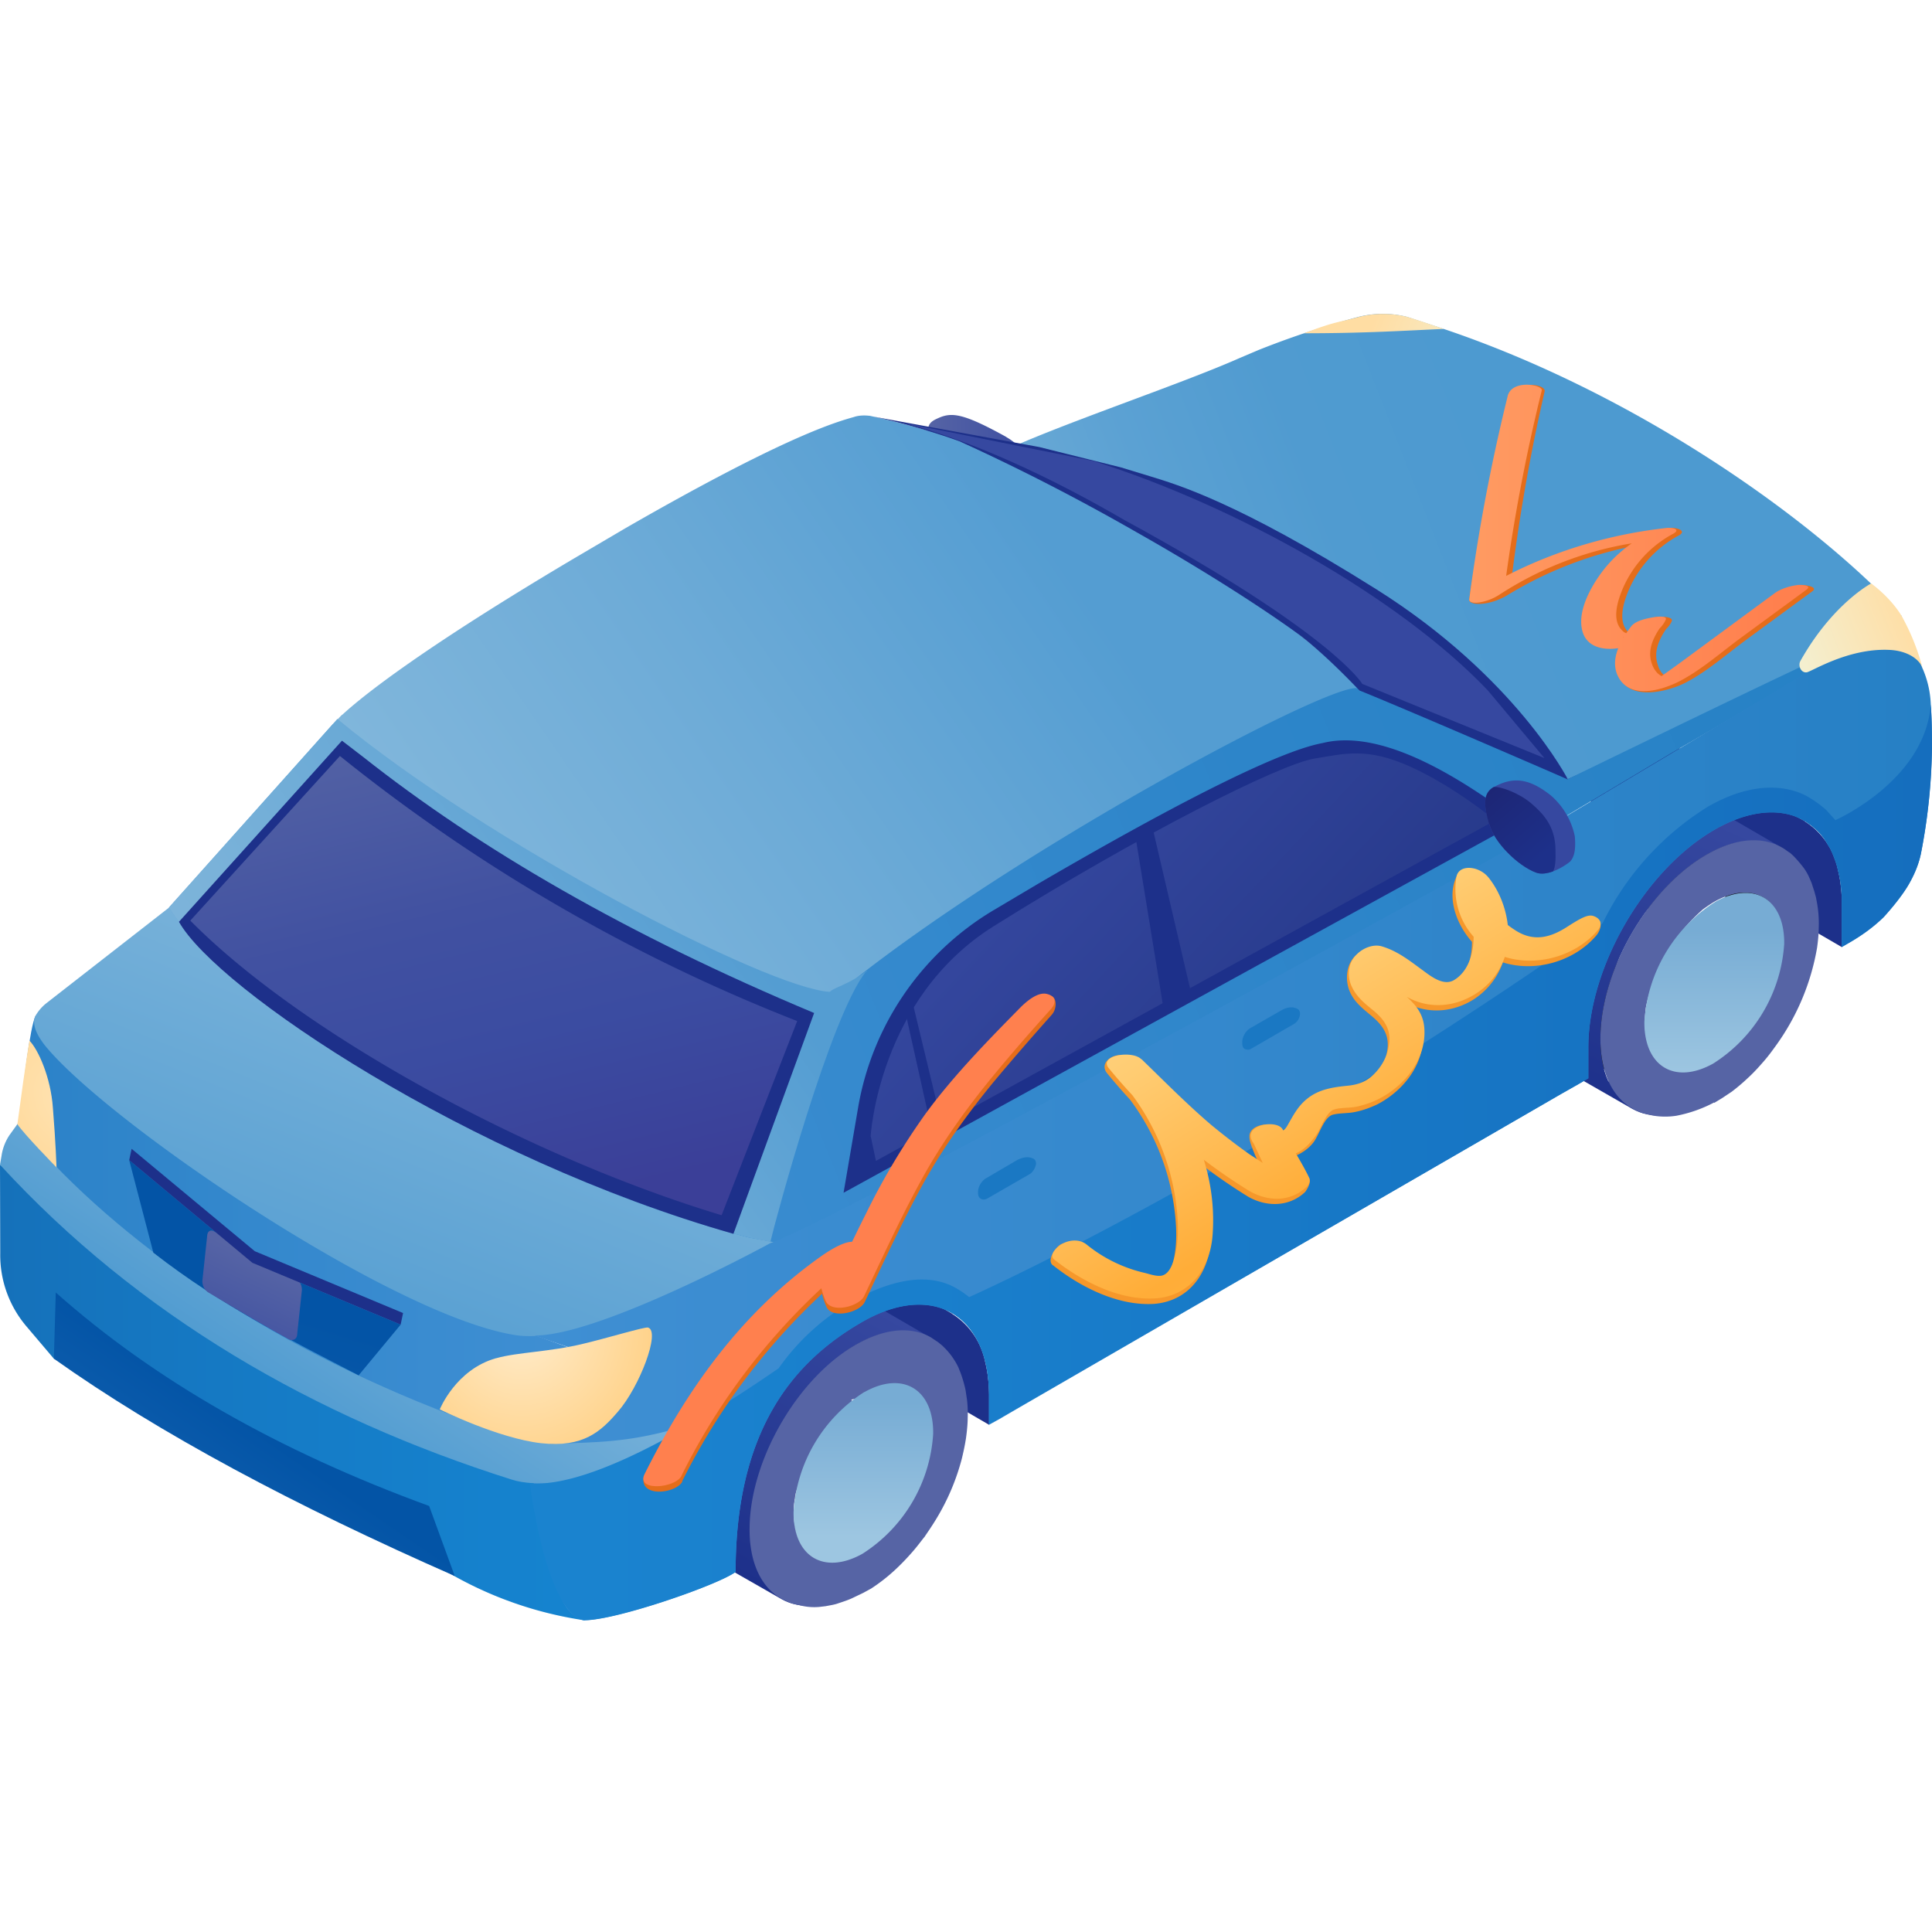 <?xml version="1.0" encoding="UTF-8"?> <svg xmlns="http://www.w3.org/2000/svg" width="80" height="80" fill="none" viewBox="0 0 80 80"><path fill="url(#a)" d="M41.68 18.1c-1.75-.97-2.25-1.04-2.8-.8-.18.08-.37.16-.43.36-.13.45.1 1.22.27 1.74.24.74 1.34 1.25 2.24 1.53.55.17 1.43-.29 1.68-.5.24-.2.18-.37.13-.85a2.24 2.24 0 0 0-1.1-1.48Z"></path><path fill="#1D308A" d="M74.73 34.01a3.07 3.07 0 0 1 1.38 2.03c.1.4.15.84.16 1.33v1.85L51.93 25.08l.6-1.5c0-.49-.05-.93-.15-1.33A3.07 3.07 0 0 0 51 20.22L74.73 34Z"></path><path fill="url(#b)" d="m71.88 36.6-.45-.95c.18.4.29.9.28 1.5a7.7 7.7 0 0 1-3.55 6.01l.89-.03a6.67 6.67 0 0 0 3.08-5.22c0-.51-.08-.95-.25-1.3Z"></path><path fill="url(#c)" d="M69.05 42.54a5.58 5.58 0 0 0 2.58-4.35c.01-.84-.28-1.43-.75-1.7l.18.1c.47.27.76.86.75 1.7a5.58 5.58 0 0 1-2.58 4.36c-.67.38-1.29.4-1.73.15l-.18-.1c.44.25 1.06.22 1.73-.16Z"></path><path fill="#141414" d="m73.1 35.56-.64-.38c.73.42 1.17 1.33 1.15 2.62a8.57 8.57 0 0 1-3.96 6.7l.66.37a8.57 8.57 0 0 0 3.95-6.7c.02-1.28-.42-2.2-1.15-2.61Z"></path><path fill="url(#d)" d="M65.65 41.85a5 5 0 0 0 .04.72c.04.33.12.57.14.66.05.13.11.3.17.42l.19.33.12.16c.08.1.2.23.27.29l.14.11.26.18c.69.4 1.63.35 2.67-.22a8.57 8.57 0 0 0 3.96-6.7c.02-1.29-.43-2.2-1.16-2.62l-.33-.15-.22-.08a2.79 2.79 0 0 0-1.76.12 3.72 3.72 0 0 0-.67.3c-.33.19-.63.41-.63.41l-.28.23a16.53 16.53 0 0 0-.83.82c-.09.08-.19.21-.27.3-.15.18-.4.54-.47.66l-.2.34c-.07.1-.14.24-.2.35l-.18.35s-.16.32-.31.74a8.61 8.61 0 0 0-.39 1.51c-.05.33-.06.6-.06.76v.01Zm1.1-.76a5.57 5.57 0 0 1 2.57-4.35c1.4-.78 2.51-.08 2.49 1.55a5.57 5.57 0 0 1-2.58 4.36c-1.4.77-2.5.07-2.48-1.56Z"></path><path fill="url(#e)" d="M70.77 43.53a5.58 5.58 0 0 0 2.58-4.35c.01-.84-.28-1.43-.75-1.71l.18.1c.48.28.76.87.75 1.71a5.58 5.58 0 0 1-2.57 4.36c-.68.38-1.29.4-1.74.15l-.18-.1c.44.25 1.06.22 1.73-.16Z"></path><path fill="url(#f)" d="m67.9 41.65.02-.14c-.06.3-.09.6-.1.9-.02 2.04 1.36 2.9 3.1 1.94a6.94 6.94 0 0 0 3.21-5.42c.03-2.04-1.36-2.9-3.1-1.94-.3.17-.6.38-.87.62l.11-.1c.3-.25.6-.48.93-.66 1.85-1.02 3.32-.1 3.29 2.06a7.37 7.37 0 0 1-3.4 5.76c-1.85 1.02-3.32.1-3.3-2.06.01-.31.05-.63.11-.96Z"></path><path fill="url(#g)" d="M67.76 41.74c-.07.36-.11.7-.12 1.04-.03 2.3 1.54 3.28 3.5 2.2a7.85 7.85 0 0 0 3.64-6.15c.03-2.3-1.54-3.28-3.5-2.2-.35.2-.68.44-1 .72.02.06.02.1 0 .14.02-.03.02-.08 0-.14a8.35 8.35 0 0 0-2.52 4.39Zm.03.87c0-.32.04-.64.11-.97l.15-.6.11-.34.12-.32a7.59 7.59 0 0 1 .87-1.6c.1-.16.26-.35.38-.5a7.22 7.22 0 0 1 .73-.77c.3-.26.61-.49.94-.67 1.84-1.02 3.31-.1 3.28 2.06a7.37 7.37 0 0 1-3.4 5.76c-1.85 1.02-3.32.1-3.29-2.06Z"></path><path fill="url(#h)" d="M62.98 41.05c.05-2.85 2.06-6.25 4.5-7.6 1.18-.66 2.25-.7 3.03-.25l3.27 1.9c-.78-.45-1.85-.4-3.03.25-2.43 1.34-4.44 4.74-4.48 7.58-.01.73.1 1.35.33 1.85.48-.06 1-.23 1.54-.53l2.46 1.4c-1.18.64-2.24.7-3.02.26l-3.28-1.88c-.83-.47-1.34-1.5-1.32-2.98Z"></path><path fill="#5664A5" d="M66.27 42.92c-.02 1.47.49 2.5 1.31 2.97l.19.1.24.1.41.1a3.02 3.02 0 0 0 1 .01 5.6 5.6 0 0 0 1.56-.55v.02l.33-.2.39-.26c.2-.15.45-.36.63-.53.32-.29.55-.56.63-.65.27-.3.45-.56.56-.71a9.73 9.73 0 0 0 1.72-4.07c.06-.42.07-.72.07-.82a4.87 4.87 0 0 0-.1-1.19c-.01-.09-.05-.2-.07-.29l-.13-.4-.1-.23a2.12 2.12 0 0 0-.22-.38 5.37 5.37 0 0 0-.45-.52c-.05-.04-.1-.1-.16-.13-.09-.06-.2-.15-.3-.2-.78-.45-1.84-.41-3.03.25-2.43 1.34-4.44 4.73-4.48 7.58Zm4.77 2.69Zm-2.93-3.35c0-.17.02-.35.04-.53a7.3 7.3 0 0 1 2.37-4.08c.17-.12.34-.24.5-.33 1.6-.88 2.85-.09 2.83 1.76a6.3 6.3 0 0 1-2.92 4.94c-1.59.88-2.85.09-2.82-1.76Z"></path><path fill="url(#i)" d="M71.03 37.34c1.6-.89 2.87-.11 2.85 1.74a6.35 6.35 0 0 1-2.94 4.96c-1.6.89-2.87.11-2.85-1.74a6.35 6.35 0 0 1 2.94-4.96Z"></path><path fill="url(#j)" d="M41.27 18.81 64.9 32.27l13.23-5.9.37-1.18c-3.6-3.8-10.79-8.9-18.72-11.57l-1.52-.5a4.12 4.12 0 0 0-2.08.02c-.93.25-2.38.68-4.06 1.35l-.8.34c-2.55 1.13-7.7 2.83-10.06 3.98Z"></path><path fill="#1D308A" d="M39.42 54.4a3.07 3.07 0 0 1 1.38 2.02c.1.4.15.85.16 1.34V59L17.22 45.2v-1.23c0-.5-.06-.94-.15-1.34a3.07 3.07 0 0 0-1.38-2.02L39.43 54.4Z"></path><path fill="url(#k)" d="m36.64 56.91-.45-.96c.19.4.3.91.29 1.51a7.7 7.7 0 0 1-3.55 6l.88-.03a6.67 6.67 0 0 0 3.08-5.21c.01-.52-.08-.96-.24-1.31Z"></path><path fill="url(#l)" d="M33.82 62.84a5.58 5.58 0 0 0 2.57-4.35c.02-.84-.27-1.43-.75-1.7l.18.1c.48.27.76.86.75 1.7A5.58 5.58 0 0 1 34 62.94c-.68.38-1.3.4-1.74.15l-.18-.1c.45.25 1.06.22 1.74-.15Z"></path><path fill="#141414" d="m37.87 55.86-.65-.38c.73.42 1.17 1.33 1.15 2.62a8.57 8.57 0 0 1-3.95 6.7l.65.37a8.56 8.56 0 0 0 3.96-6.7c.02-1.28-.43-2.2-1.16-2.61Z"></path><path fill="url(#m)" d="M30.41 62.15a5 5 0 0 0 .04.72 3.26 3.26 0 0 0 .31 1.07l.2.34c.02.05.08.11.11.16.08.1.2.23.27.29l.14.11.27.18c.69.4 1.62.35 2.67-.22a8.56 8.56 0 0 0 3.95-6.7c.02-1.29-.42-2.2-1.15-2.62l-.33-.15-.23-.08a2.79 2.79 0 0 0-1.75.12 3.74 3.74 0 0 0-.67.3c-.33.19-.64.41-.64.41l-.28.23-.3.26-.53.55-.27.32c-.14.17-.4.53-.46.65l-.22.34-.2.35-.17.35s-.16.32-.31.74c-.08.22-.18.52-.23.74a5.79 5.79 0 0 0-.22 1.53v.01Zm1.1-.76a5.57 5.57 0 0 1 2.58-4.35c1.4-.78 2.5-.08 2.48 1.55A5.57 5.57 0 0 1 34 62.95c-1.4.77-2.51.07-2.49-1.56Z"></path><path fill="url(#n)" d="M35.54 63.83a5.58 5.58 0 0 0 2.57-4.36c.01-.84-.27-1.43-.75-1.7l.19.11c.47.27.76.86.75 1.7a5.58 5.58 0 0 1-2.58 4.36c-.67.37-1.29.4-1.73.15l-.19-.11c.45.25 1.06.23 1.74-.15Z"></path><path fill="url(#o)" d="m32.66 61.95.03-.14c-.06.3-.1.6-.1.9-.03 2.04 1.36 2.9 3.1 1.94a6.94 6.94 0 0 0 3.2-5.42c.04-2.04-1.35-2.9-3.09-1.94-.3.17-.6.38-.87.62l.11-.1c.3-.25.6-.48.93-.66 1.84-1.02 3.31-.1 3.28 2.06a7.37 7.37 0 0 1-3.4 5.76c-1.85 1.02-3.32.1-3.29-2.06 0-.31.04-.63.11-.96Z"></path><path fill="url(#p)" d="M32.52 62.04c-.07.36-.1.7-.1 1.04-.05 2.3 1.53 3.28 3.5 2.2a7.85 7.85 0 0 0 3.62-6.15c.04-2.3-1.53-3.28-3.5-2.2a5.7 5.7 0 0 0-1 .72c.03.06.03.1 0 .14.02-.03.02-.08 0-.14a8.35 8.35 0 0 0-2.51 4.39Zm.04.87c0-.32.04-.64.1-.97.05-.18.1-.43.16-.6l.1-.34.13-.32a7.6 7.6 0 0 1 .87-1.6c.1-.16.26-.35.38-.5a7.24 7.24 0 0 1 .73-.77c.3-.26.61-.49.93-.67 1.85-1.02 3.32-.1 3.3 2.06a7.37 7.37 0 0 1-3.41 5.76c-1.85 1.02-3.32.1-3.29-2.06Z"></path><path fill="url(#q)" d="M27.75 61.35c.04-2.85 2.05-6.25 4.49-7.6 1.19-.66 2.26-.7 3.04-.25l3.27 1.9c-.78-.45-1.85-.4-3.03.25-2.43 1.35-4.01 4.83-4.05 7.68-.02.72.24 1.04.47 1.54.47-.06.42-.02.97-.32l2.45 1.4c-1.17.64-2.24.7-3.01.26l-3.29-1.88c-.83-.47-1.33-1.5-1.31-2.98Z"></path><path fill="url(#r)" d="M32.9 62.07a7.32 7.32 0 0 1 2.33-4.08 6.58 6.58 0 0 0-2.32 4.08Z"></path><path fill="#5664A5" d="M31.04 63.22c-.03 1.47.48 2.5 1.3 2.97l.2.1.23.1.42.1a2.37 2.37 0 0 0 .73.05l.26-.03c.15-.03.36-.06.5-.11.18-.06.43-.14.6-.22l.46-.22.33-.18a7.38 7.38 0 0 0 1.02-.8c.32-.3.55-.56.63-.65.27-.3.45-.56.57-.7.04-.07.26-.37.5-.77a9.36 9.36 0 0 0 1.04-2.47c.03-.13.11-.45.17-.84.06-.43.07-.72.07-.82.01-.27 0-.53-.03-.78l-.06-.4a5.55 5.55 0 0 0-.2-.69l-.1-.25a2.97 2.97 0 0 0-.5-.73l-.16-.16-.17-.14-.3-.2c-.78-.45-1.84-.4-3.02.25-2.44 1.34-4.44 4.74-4.49 7.58Zm7.57-3.84a6.31 6.31 0 0 1-2.92 4.94c-1.58.88-2.85.09-2.82-1.76 0-.12 0-.23.02-.35l.02-.15c.19-1.5 2.01-2.52 3.2-3.45 0 0-.87-.63-.86-.64.18-.13.48.14.66.03 1.59-.87 2.73-.47 2.7 1.38Z"></path><path fill="url(#s)" d="m37.19 60.92-.05-.04c.1.04.2.1.25.16l-.21-.12Z"></path><path fill="url(#t)" d="M35.8 57.64c1.59-.89 2.87-.11 2.84 1.74a6.35 6.35 0 0 1-2.93 4.96c-1.6.89-2.87.11-2.85-1.74a6.35 6.35 0 0 1 2.93-4.96Z"></path><path fill="url(#u)" d="m0 48.23 23.3 13.3v.33l.7.41.46 4.76-.28.06a15.74 15.74 0 0 1-5.8-2.08l-2.95-1.79-2.19-1.04-.62-.64-3.17-1.42-2.34-1.68-.21.04-1.8-1.26-2.87-.96-1.12-1.32a4.56 4.56 0 0 1-1.1-3.05L0 48.22Z"></path><path fill="url(#v)" d="m23.89 55.92-3.58-1.3-5.53-2.9-9.45-5.5-1.64-1.25-2.22-2.9c-.23.46-.5 2.75-.76 5.2l1.52.96 3.98 4.1 9.1 5.28 5.86 1.94 2.82 1.25-.1-4.88Z"></path><path fill="url(#w)" d="M1.47 42.06c-.2.4.16.95.44 1.29C4.6 46.58 16.4 54.6 21.45 55.3c.55.07 1.84 0 2.36-.26l1.9 1.09 7.25-4.64L7 37.58l-5.08 3.96a1.87 1.87 0 0 0-.45.52Z"></path><path fill="url(#x)" d="M64.9 32.27c8.73-4.24 13.2-6.38 11.6-5.43a250.7 250.7 0 0 1-7.27 4.33l-5.42 3.24-28.34 17.55-6.53 3.17 5.53-3.22-2.56-.5-.81-.15-.1-.02c-9.68-2.47-21.35-9.47-24-13.66l6.8-7.61 17.14 9.96 2.56.64.67.7.08-.08.05-.05.07-.07c.2-.2.6-.55 1.29-1.1 1.55-1.2 4.63-3.33 10.58-6.76 10.23-5.91 9.25-5.44 9.6-5.42.05 0 .7.5.87.55l.15.05.34.13c1.62.6 5.31 2.46 7.7 3.75Z"></path><path fill="url(#y)" d="m76.51 26.84.36-.22-.32.22h-.04Z"></path><path fill="url(#z)" d="m78.74 25.5-1.73 1.03-.14.09.56-.4c.71-.49.98-.7 1.07-.74l.24.02Z"></path><path fill="#1D308A" d="m42.96 36.61-1.87 1.11a11.84 11.84 0 0 0-5.55 8.1l-.61 3.57 28-15.38c-1.23-.82-5.21-3.99-8.17-3.24-1.6.29-5.39 2.1-11.8 5.84Z"></path><path fill="url(#A)" d="m36.06 47.07.21 1 25.64-14.1s-1.66-1.38-3.48-2.21c-1.82-.83-2.75-.55-4-.35-1.45.24-7.23 3.15-13.28 6.94-4.79 3-5.1 8.72-5.1 8.72Z"></path><path fill="#1D5C97" d="m76.65 39-.38.22.38-.22.74-.43-.74.43ZM75.13 34.3Z"></path><path fill="url(#B)" d="M79.95 29.18a4.1 4.1 0 0 0-.34-1.5l-.88-2.16h-.02l-14.9 8.9S35.24 50.27 31.89 51.48c0 0-7.03 3.84-9.76 3.82l1.75.6-1.57 4.42 1.68.47-1.72.26c-.13-.15-.18.03-.17.39.05 1.2.8 4.51 1.44 5.23.31.35.51.37.64.42 1.31 0 5.55-1.46 6.28-2 0-5.82 2.34-8.68 5.23-10.35 2.9-1.67 5.25-.33 5.26 3V59l.4-.22.72-.42L64.64 45.3l.74-.42.39-.23v-1.24c-.02-3.32 2.33-7.38 5.22-9.05 1.25-.72 2.4-.88 3.3-.57a3 3 0 0 1 .38.18l.06.03.15.1.06.04a1.4 1.4 0 0 1 .18.15c.17.14.32.3.45.5l.02.03.1.17a1.19 1.19 0 0 1 .14.25l.03.06.08.21a4.2 4.2 0 0 1 .28 1.17 4.4 4.4 0 0 1 .04.68v1.85l.38-.22c.5-.29.95-.63 1.35-1.02 0 0 .76-.8 1.11-1.47.2-.35.37-.78.45-1.2a24.25 24.25 0 0 0 .4-6.13Zm-1.42-3.73.18.06.03-.01-.2-.05Z"></path><path fill="#1A78C3" d="M40.72 49.67a.2.2 0 0 1-.1-.03c-.08-.04-.12-.12-.12-.23v-.07c0-.2.15-.45.33-.55l1.28-.75c.27-.14.51-.16.7-.05.06.04.09.1.09.2 0 .08-.1.33-.25.42l-1.77 1.02a.34.34 0 0 1-.16.04ZM51.65 43.46a.2.2 0 0 1-.1-.02c-.08-.04-.11-.13-.11-.24v-.06c0-.2.14-.45.32-.56l1.29-.74c.26-.15.5-.17.7-.05.05.04.08.1.08.19 0 .14-.09.33-.25.42l-1.76 1.02a.34.34 0 0 1-.16.05v-.01Z"></path><path fill="#3648A0" d="M61.67 34.13c.2.75 1.18 1.72 1.93 2 .2.08.47.04.71-.05.3-.11.58-.3.7-.4.2-.21.24-.56.2-1.05a3.06 3.06 0 0 0-.99-1.69c-.88-.7-1.55-.8-2.36-.35h-.01c-.47.27-.4.8-.18 1.54Z"></path><path fill="url(#C)" d="M61.67 34.13c.2.75 1.18 1.72 1.93 2 .2.08.47.04.71-.05.1-.18.11-.49.1-.9-.01-.96-.5-1.48-1-1.91-.5-.43-1.29-.72-1.56-.68-.47.27-.4.8-.19 1.54Z"></path><path fill="url(#D)" d="M14.17 29.6c.81-.75 3.19-2.67 9.52-6.43l2.21-1.3c6.43-3.7 8.62-4.37 9.45-4.6.2-.07.43-.08.68-.05.45.1 2.5.57 3.7 1.05a74.5 74.5 0 0 1 9.18 4.85c3.78 2.07 5.92 3.82 7.38 5.47.07-1.08-15.64 7.24-22.58 13.36-11.43-5.1-12.74-5.73-20.07-11.76.02-.02.29-.37.53-.6Z"></path><path fill="#1D308A" d="m62.25 29.1 2.66 3.17s-6.3-2.74-8.62-3.68c-1.64-1.72-2.58-2.37-2.58-2.37s-2.4-1.78-6.68-4.2a89.45 89.45 0 0 0-7.3-3.75 29.5 29.5 0 0 0-3.57-1.02l6.87 1.26 3.33.83 2.16.88 1.7.91 5.54 3.04 4.21 2.89 2.3 2.04h-.01Z"></path><path fill="#1D308A" d="M64.92 32.27s-2.16-4.24-7.93-7.87-8.28-4.34-9.34-4.67l-1.28-.39 18.55 12.93Z"></path><path fill="#3648A0" d="m56.41 28.32 7.54 3.07-2.35-2.81c-3.68-3.86-10.45-7.64-16.32-9.49l-8.56-1.72s3.58.52 9.85 4.17c8.64 4.7 9.84 6.78 9.84 6.78Z"></path><path fill="#1D308A" d="m37.73 41.27 1.3 5.4-.42.27-1.18-5.3.3-.37ZM47 34.53l1.17 7.18 1.15-.6-1.61-6.9-.7.32Z"></path><path fill="url(#E)" d="M2.23 56.26c4.35 3.09 9.96 6.08 16.6 9l-1.06-2.9c-6.24-2.28-11.39-5.22-15.46-8.84l-.08 2.74Z"></path><path fill="url(#F)" d="m0 48.23.06-.35c.04-.3.15-.6.32-.86l.36-.5 1.5 1.7c4.16 4.3 10.52 8.45 18.78 11.2l1.29.23c.2.07.43.16.65.14 1.62-.09 3.1 0 5.62-.81-3.23 2.1-2.3 1.42-4.52 2.22-.36.13-1.85.39-2.86.07C13 58.68 5.73 54.47 0 48.23Z"></path><path fill="url(#G)" d="m14.85 56.95 1.74-2.1-6.14-2.56-5.1-4.25 1 3.83c2.85 2.22 5.61 3.58 8.5 5.08Z"></path><path fill="url(#H)" d="M8.58 53.49c1.32.79 2.58 1.53 3.38 1.97.13.07.32.01.34-.16l.2-1.87c.01-.18-.08-.38-.2-.46l-3.45-1.99c-.13-.07-.26 0-.27.18l-.2 1.87c-.01.17.08.38.2.45Z"></path><path fill="url(#I)" d="M35.87 40.22c0 .08.05-.06 0 0C34.4 42 32.1 50.56 31.9 51.42l-.81-.16-.1-.02c-9.68-2.47-21.35-9.47-24-13.66l6.98-7.81c6.12 5.08 17.8 11.16 20.39 11.3.2-.2.8-.31 1.5-.85Z"></path><path fill="#1D308A" d="m16.59 54.85.1-.48-6.14-2.56-5.1-4.24-.1.47 5.1 4.25 6.14 2.56Z"></path><path fill="url(#J)" d="M53.97 13.8c2.6 0 4.18-.11 5.82-.18-.5-.17-1-.34-1.52-.5a4.12 4.12 0 0 0-2.07.02c-.93.25-.88.16-2.23.67Z"></path><path fill="#1D308A" d="M33.72 41.95c-7.74-3.24-13.87-6.8-18.7-10.62l-.86-.66-6.75 7.5c1.57 2.8 12 9.8 22.96 12.92l3.34-9.14Z"></path><path fill="url(#K)" d="M14.07 31.3a72.12 72.12 0 0 0 18.94 10.98l-3.13 8.04c-7.9-2.38-17.31-7.46-22-12.2l6.2-6.82Z"></path><path fill="url(#L)" d="M79.6 27.63c.02.1.04.1 0 0a9.26 9.26 0 0 0-.86-2.13c-.49-.8-1.26-1.34-1.26-1.34s-1.6.84-2.93 3.21c-.11.2.03.5.26.47.21-.03 1.7-1 3.4-.93.65.02 1.2.3 1.39.72Z"></path><path fill="url(#M)" d="M1.22 43.09c.36.37.88 1.51.97 2.78.12 1.48.15 2.47.15 2.47S.98 46.95.72 46.55c.38-2.84.5-3.46.5-3.46Z"></path><path fill="url(#N)" d="M20.55 56.24c.88-.25 2.23-.26 3.61-.6.97-.23 2.52-.7 2.67-.67.54.14-.35 2.46-1.24 3.48-.71.83-1.44 1.5-3.18 1.31-1.78-.2-4.2-1.4-4.2-1.4s.66-1.65 2.33-2.12Z"></path><path fill="url(#O)" d="M80 31a24.26 24.26 0 0 1-.45 4.3c-.08.43-.26.86-.45 1.21-.35.66-1.1 1.47-1.1 1.47-.41.4-.87.73-1.36 1.02l-.38.22V37a4.39 4.39 0 0 0-.15-.93l-.07-.3a4.2 4.2 0 0 0-.18-.47l-.03-.06a1.18 1.18 0 0 0-.14-.25 1.12 1.12 0 0 0-.1-.17l-.02-.04a2.45 2.45 0 0 0-.69-.68.77.77 0 0 0-.15-.1l-.06-.03c-.05-.04-.1-.06-.16-.09a3.04 3.04 0 0 0-.22-.09c-.9-.31-2.05-.15-3.3.57-2.9 1.67-5.24 5.73-5.22 9.05v1.24l-.39.23-.74.42-22.56 13.04-.73.42-.4.22v-1.23c0-3.34-2.36-4.68-5.26-3-2.9 1.67-5.23 4.52-5.23 10.34-.72.54-4.93 2-6.24 2 0 0-1.43.23-2.28-5.66h.16c1.94.06 5.32-1.45 10.14-4.77a9.47 9.47 0 0 1 3.23-2.88c1.6-.84 2.97-1.04 4.03-.49a4.09 4.09 0 0 1 .63.42s11.27-4.98 26.23-15.48a11.73 11.73 0 0 1 4.35-4.82c1.55-.9 2.98-1 4.04-.48a4.8 4.8 0 0 1 .86.6l.39.43s3.71-1.63 3.95-4.79c.04.54.05 1.16.05 1.82Z"></path><path fill="#E56D1A" d="M28.24 61.35c1.74-3.5 4.2-6.57 7.23-9.02L34 52.28c-.1.62-.04 1.24.22 1.83.23.52 1.38.24 1.59-.2.83-1.75 1.64-3.53 2.6-5.22.79-1.37 1.71-2.64 2.71-3.86.8-.96 1.61-1.89 2.43-2.81.23-.26.2-.7 0-.77-.35-.1-.8.2-1.05.47-1.35 1.53-3 3.05-4.2 4.7a29.25 29.25 0 0 0-2.4 4.07c-.57 1.1-1.1 2.24-1.63 3.36l1.6-.19a2.77 2.77 0 0 1-.22-1.58c.04-.28-.3-.38-.51-.4-.36 0-.7.13-.98.34a27.5 27.5 0 0 0-7.5 9.12c-.2.89 1.34.71 1.6.2h-.01Z"></path><path fill="#FF804E" d="M28.22 61.1c1.73-3.49 4.2-6.56 7.23-9l-1.48-.06c-.1.62-.04 1.24.22 1.83.23.52 1.38.24 1.59-.2.83-1.75 1.64-3.53 2.6-5.22.79-1.37 1.71-2.64 2.71-3.86.79-.96 1.6-1.89 2.43-2.81.23-.26.2-.53-.16-.62-.36-.1-.8.26-1.07.52-1.18 1.2-2.82 2.85-4.01 4.5a29.26 29.26 0 0 0-2.42 4.07c-.56 1.11-1.09 2.24-1.62 3.36l1.6-.19a2.77 2.77 0 0 1-.22-1.58c.04-.28-.08-.41-.3-.42-.35-.02-.9.3-1.35.62-3.25 2.31-5.5 5.43-7.28 9-.36.73 1.28.58 1.53.07Z"></path><path fill="#E56D1A" d="M62.66 16.5c-.68 2.76-1.45 5.5-1.82 8.32-.04.24.73.3 1.52-.14a15.88 15.88 0 0 1 6.27-2.23l-.23-.26c-.73.39-1.37.93-1.86 1.6-.43.6-1.03 1.15-.9 1.93.29 1.55 3.13 1.03 3.58.01.1-.22-.53-.2-.6-.19a1.5 1.5 0 0 0-.83.46c-.46.61-1.16 1.47-.64 2.2.54.79 1.97.42 2.66.06.9-.47 1.72-1.2 2.54-1.8l2.7-1.98c.26-.2-.37-.26-.46-.26-.33.03-.58.2-.85.4l-3.94 2.9-.53.38-.37.26c.3 0 .35-.04.15-.1a.84.84 0 0 1-.4-.52c-.24-.67.18-1.3.57-1.81l-1.43.27c0 .02-.3.5-.33.44l.36-.09a.45.45 0 0 1-.14-.02c-.06-.05-.15-.07-.21-.12-.47-.38-.28-1.12-.1-1.6a4.67 4.67 0 0 1 2.13-2.43c.39-.21-.1-.34-.32-.32-2.84.3-5.51 1.3-7.92 2.82l1.27-.2a76 76 0 0 1 1.43-8.27c.07-.31-1.23-.51-1.3.29Z"></path><path fill="url(#P)" d="M62.42 16.44a77.5 77.5 0 0 0-1.58 8.37c-.04.25.7.18 1.27-.2a14.2 14.2 0 0 1 6.27-2.22l-.22-.26c-.73.4-1.37.93-1.86 1.6-.44.6-.95 1.53-.8 2.3.28 1.55 3.02.66 3.47-.36.1-.22-.5-.11-.57-.1-.27.05-.68.14-.86.37-.46.61-.96 1.48-.45 2.22.55.78 1.78.4 2.47.04.9-.47 1.72-1.2 2.54-1.8l2.7-1.98c.26-.2-.24-.2-.33-.2-.33.04-.7.14-.98.34l-3.94 2.9-.53.38-.37.26c.3 0 .35-.04.16-.1a.85.85 0 0 1-.17-.12.99.99 0 0 1-.24-.4c-.24-.66.18-1.3.57-1.8l-1.42.27c-.01.02-.3.49-.34.43l.36-.08a.45.45 0 0 1-.13-.03c-.07-.05-.16-.06-.22-.12-.47-.38-.28-1.11-.1-1.59a4.67 4.67 0 0 1 2.13-2.44c.39-.2 0-.28-.22-.26-2.84.31-5.6 1.24-8.02 2.76l1.28-.2c.36-2.77.88-5.53 1.55-8.25.06-.24-1.28-.49-1.42.27Z"></path><path fill="#F6982B" d="M43.6 52.39c1.13.9 2.7 1.7 4.2 1.6 1.44-.12 2.24-1.27 2.34-2.62.22-2.76-1.43-5.62-3.37-7.54-.39-.39-1.36.09-.92.62a23.41 23.41 0 0 0 5.83 5.1c.73.42 1.67.45 2.35-.18.07-.07.25-.39.2-.5-.33-.7-.73-1.25-1.06-1.94-.26-.57-1.5-.44-1.43.17.05.51.6.93 1.05.93.6 0 1.23-.25 1.6-.73.24-.32.43-1.03.79-1.14.3-.08.64-.05.95-.12.3-.06.6-.17.9-.31 1.06-.55 1.96-1.65 1.88-2.9-.04-.7-.46-1.11-.97-1.53-.29-.24-1.02-.88-.6-1.28l-1.02.3c.76.23 1.29.91 2 1.25.88.43 1.87.33 2.69-.18a3.02 3.02 0 0 0 1.36-2.1c.14-1.06-.3-1.75-.74-2.7-.24-.55-1.1-.76-1.32-.29-.57 1.2.42 2.94 1.67 3.46 1.39.57 3.13.12 4.1-1 .22-.25.31-.65 0-.74-.3-.1-.97.17-1.19.43-.57.67-1.46.78-2.2.3a2.3 2.3 0 0 1-1.1-2.3c-.48.1-.85.1-1.34.2.34.74.68 1.55.7 2.38 0 .64-.2 1.4-.78 1.77-.44.27-.95-.13-1.3-.38-.55-.4-1.05-.8-1.71-1-.35-.11-.8-.07-1.05.17-.36.35-.42.97-.23 1.44.19.47.56.74.94 1.06.46.39.73.8.62 1.43-.07.47-.31.9-.66 1.22-.31.3-.65.41-1.07.45-.6.05-1.2.15-1.67.54-.4.32-.57.76-.82 1.19 0-.01-.14.23-.15.22-.07-.07.13-.05.13-.06l-.02-.15c-.48.14-.96.03-1.44.17-.02.31.65 1.64.98 2.33l.12-.36c.4-.08.5-.13.31-.16a.73.73 0 0 1-.2-.08c-.13-.06-.26-.15-.39-.22l-.9-.6a21.19 21.19 0 0 1-4.5-4.19l-1.31.63a9.65 9.65 0 0 1 2.83 6.09c.04.5.04 1.02-.06 1.52-.06.3-.2.84-.52.97-.2.08-.56-.04-.76-.09a5.9 5.9 0 0 1-2.42-1.19c-.28-.22-.7-.37-1-.22-.17.08-.6.63-.33.86Z"></path><path fill="url(#Q)" d="M43.66 52.16c1.14.9 2.71 1.71 4.21 1.6 1.43-.11 2.24-1.26 2.34-2.61.21-2.76-1-5.36-2.95-7.29-.38-.38-1.78-.16-1.35.37a23.41 23.41 0 0 0 5.83 5.09c.78.44 1.68.46 2.36-.17.07-.07.17-.25.12-.36-.33-.7-.77-1.32-1.1-2.01-.2-.42-1.48-.24-1.32.35.14.5.9.72 1.34.72.6 0 .94-.3 1.31-.78.25-.31.44-1.02.8-1.13.3-.09.64-.05.95-.12.3-.07.61-.17.9-.32 1.06-.54 1.96-1.64 1.88-2.9-.04-.7-.45-1.1-.97-1.53-.29-.23-1.02-.88-.6-1.28l-1.02.3c.76.23 1.3.92 2 1.26.88.43 1.87.33 2.7-.19a2.9 2.9 0 0 0 1.35-2.09c.1-1-.24-2.03-.8-2.73-.4-.5-1.23-.56-1.33-.04a2.96 2.96 0 0 0 1.74 3.23c1.39.57 3.13.13 4.1-1 .22-.24.14-.5-.17-.6-.23-.08-.54.1-1.06.43-.73.48-1.42.64-2.16.17-.8-.51-1.32-1.15-1.15-2.05-.48.1-.8-.16-1.29-.06.34.74.68 1.55.7 2.38 0 .64-.2 1.4-.79 1.77-.43.28-.95-.12-1.3-.38-.55-.4-1.04-.8-1.7-1-.35-.11-.77.06-1.02.3-.37.34-.45.85-.26 1.31.2.47.56.75.94 1.06.46.39.73.8.62 1.43-.07.47-.31.9-.66 1.23-.31.29-.65.4-1.07.44-.6.06-1.19.15-1.67.55-.39.32-.57.7-.82 1.13 0 0-.12.21-.26.19a8.3 8.3 0 0 0-1.22.3l.97 2.08.13-.37c.4-.07.5-.12.31-.15a.73.73 0 0 1-.2-.08c-.14-.06-.26-.15-.39-.23l-.9-.59c-.55-.39-1.08-.8-1.6-1.23-1.05-.9-2.06-1.93-2.86-2.7-.44.21-.91.16-1.35.37a9.65 9.65 0 0 1 2.83 6.08c.04.5.04 1.02-.06 1.52-.06.3-.2.85-.52.97-.2.09-.56-.04-.76-.09a5.92 5.92 0 0 1-2.42-1.18c-.28-.22-.67-.2-.98-.04-.16.08-.63.45-.35.67Z"></path><defs><linearGradient id="a" x1="38.41" x2="42.82" y1="19.07" y2="19.07" gradientUnits="userSpaceOnUse"><stop stop-color="#5664A5"></stop><stop offset="1" stop-color="#3B4CA1"></stop></linearGradient><linearGradient id="b" x1="71.22" x2="68.58" y1="41.87" y2="37.3" gradientUnits="userSpaceOnUse"><stop stop-color="#2A2A2A"></stop><stop offset=".02" stop-color="#282828"></stop><stop offset=".23" stop-color="#202020"></stop><stop offset=".58" stop-color="#1E1E1E"></stop><stop offset=".64" stop-color="#1C1C1C"></stop><stop offset="1" stop-color="#1A1A1A"></stop></linearGradient><linearGradient id="c" x1="68.29" x2="71.87" y1="43.25" y2="37.05" gradientUnits="userSpaceOnUse"><stop offset=".23" stop-color="#383838"></stop><stop offset=".73" stop-color="#292929"></stop><stop offset="1" stop-color="#262626"></stop></linearGradient><linearGradient id="d" x1="71.64" x2="67.65" y1="43.34" y2="36.42" gradientUnits="userSpaceOnUse"><stop stop-color="#121212"></stop><stop offset=".43" stop-color="#0D0D0D"></stop></linearGradient><linearGradient id="e" x1="70.01" x2="73.59" y1="44.24" y2="38.04" gradientUnits="userSpaceOnUse"><stop offset=".23" stop-color="#383838"></stop><stop offset=".73" stop-color="#292929"></stop><stop offset="1" stop-color="#262626"></stop></linearGradient><linearGradient id="f" x1="72.81" x2="69.46" y1="43.67" y2="37.85" gradientUnits="userSpaceOnUse"><stop stop-color="#2A2A2A"></stop><stop offset=".02" stop-color="#282828"></stop><stop offset=".23" stop-color="#202020"></stop><stop offset=".58" stop-color="#1E1E1E"></stop><stop offset=".64" stop-color="#1C1C1C"></stop><stop offset="1" stop-color="#1A1A1A"></stop></linearGradient><linearGradient id="g" x1="73" x2="69.42" y1="43.91" y2="37.71" gradientUnits="userSpaceOnUse"><stop offset=".34" stop-color="#1F1F1F"></stop><stop offset=".4" stop-color="#1D1D1D"></stop><stop offset=".82" stop-color="#1A1A1A"></stop></linearGradient><linearGradient id="h" x1="65.43" x2="70.78" y1="45.57" y2="33.78" gradientUnits="userSpaceOnUse"><stop stop-color="#1D308A"></stop><stop offset="1" stop-color="#3648A0"></stop></linearGradient><linearGradient id="i" x1="70.99" x2="70.99" y1="36.95" y2="44.46" gradientUnits="userSpaceOnUse"><stop offset=".21" stop-color="#77ACD4"></stop><stop offset="1" stop-color="#9DC6E1"></stop></linearGradient><linearGradient id="j" x1="75.73" x2="40.06" y1="16.65" y2="30.59" gradientUnits="userSpaceOnUse"><stop offset=".35" stop-color="#4D9AD0"></stop><stop offset=".55" stop-color="#509BD0"></stop><stop offset=".72" stop-color="#5BA1D3"></stop><stop offset=".88" stop-color="#6DABD6"></stop><stop offset="1" stop-color="#80B6DB"></stop></linearGradient><linearGradient id="k" x1="35.98" x2="33.34" y1="62.17" y2="57.6" gradientUnits="userSpaceOnUse"><stop stop-color="#2A2A2A"></stop><stop offset=".02" stop-color="#282828"></stop><stop offset=".23" stop-color="#202020"></stop><stop offset=".58" stop-color="#1E1E1E"></stop><stop offset=".64" stop-color="#1C1C1C"></stop><stop offset="1" stop-color="#1A1A1A"></stop></linearGradient><linearGradient id="l" x1="33.05" x2="36.63" y1="63.55" y2="57.35" gradientUnits="userSpaceOnUse"><stop offset=".23" stop-color="#383838"></stop><stop offset=".73" stop-color="#292929"></stop><stop offset="1" stop-color="#262626"></stop></linearGradient><linearGradient id="m" x1="36.42" x2="32.42" y1="63.65" y2="56.73" gradientUnits="userSpaceOnUse"><stop stop-color="#121212"></stop><stop offset=".43" stop-color="#0D0D0D"></stop></linearGradient><linearGradient id="n" x1="34.78" x2="38.36" y1="64.54" y2="58.34" gradientUnits="userSpaceOnUse"><stop offset=".23" stop-color="#383838"></stop><stop offset=".73" stop-color="#292929"></stop><stop offset="1" stop-color="#262626"></stop></linearGradient><linearGradient id="o" x1="37.58" x2="34.23" y1="63.97" y2="58.15" gradientUnits="userSpaceOnUse"><stop stop-color="#2A2A2A"></stop><stop offset=".02" stop-color="#282828"></stop><stop offset=".23" stop-color="#202020"></stop><stop offset=".58" stop-color="#1E1E1E"></stop><stop offset=".64" stop-color="#1C1C1C"></stop><stop offset="1" stop-color="#1A1A1A"></stop></linearGradient><linearGradient id="p" x1="37.77" x2="34.19" y1="64.2" y2="58.01" gradientUnits="userSpaceOnUse"><stop offset=".34" stop-color="#1F1F1F"></stop><stop offset=".4" stop-color="#1D1D1D"></stop><stop offset=".82" stop-color="#1A1A1A"></stop></linearGradient><linearGradient id="q" x1="30.2" x2="36.44" y1="64.99" y2="54.17" gradientUnits="userSpaceOnUse"><stop stop-color="#1D308A"></stop><stop offset="1" stop-color="#3648A0"></stop></linearGradient><linearGradient id="r" x1="34.66" x2="33.48" y1="61.05" y2="59" gradientUnits="userSpaceOnUse"><stop stop-color="#161616"></stop><stop offset=".3" stop-color="#1A1A1A"></stop><stop offset=".79" stop-color="#1D1D1D"></stop><stop offset=".8" stop-color="#1E1E1E"></stop></linearGradient><linearGradient id="s" x1="37.26" x2="37.27" y1="60.97" y2="60.95" gradientUnits="userSpaceOnUse"><stop stop-color="#AEAEB0"></stop><stop offset=".19" stop-color="#B9B9B9"></stop><stop offset=".21" stop-color="#B3B3B4"></stop><stop offset=".28" stop-color="#A5A5A9"></stop><stop offset=".37" stop-color="#9D9DA2"></stop><stop offset=".53" stop-color="#9B9BA1"></stop><stop offset=".87" stop-color="#8C8D95"></stop><stop offset=".88" stop-color="#80808A"></stop></linearGradient><linearGradient id="t" x1="35.75" x2="35.75" y1="57.18" y2="63.62" gradientUnits="userSpaceOnUse"><stop offset=".14" stop-color="#77ACD4"></stop><stop offset="1" stop-color="#9DC6E1"></stop></linearGradient><linearGradient id="u" x1="24.46" x2="0" y1="57.66" y2="57.66" gradientUnits="userSpaceOnUse"><stop stop-color="#1584D0"></stop><stop offset=".49" stop-color="#157CC7"></stop><stop offset="1" stop-color="#1571BA"></stop></linearGradient><linearGradient id="v" x1="24" x2=".71" y1="51.43" y2="51.43" gradientUnits="userSpaceOnUse"><stop stop-color="#3F8FD3"></stop><stop offset=".74" stop-color="#3186CB"></stop><stop offset="1" stop-color="#2B82C8"></stop></linearGradient><linearGradient id="w" x1="20.55" x2="11.71" y1="38.54" y2="60.38" gradientUnits="userSpaceOnUse"><stop stop-color="#80B6DB"></stop><stop offset="1" stop-color="#4897CF"></stop></linearGradient><linearGradient id="x" x1="17.38" x2="81.79" y1="44.16" y2="18.07" gradientUnits="userSpaceOnUse"><stop stop-color="#3D8ED2"></stop><stop offset=".53" stop-color="#2D85C9"></stop><stop offset="1" stop-color="#2480C4"></stop></linearGradient><linearGradient id="y" x1="76.74" x2="76.59" y1="26.76" y2="26.67" gradientUnits="userSpaceOnUse"><stop stop-color="#3D8ED2"></stop><stop offset=".79" stop-color="#2983C7"></stop><stop offset="1" stop-color="#2380C4"></stop></linearGradient><linearGradient id="z" x1="78.06" x2="77.25" y1="26.2" y2="25.74" gradientUnits="userSpaceOnUse"><stop stop-color="#3D8ED2"></stop><stop offset=".79" stop-color="#2983C7"></stop><stop offset="1" stop-color="#2380C4"></stop></linearGradient><linearGradient id="A" x1="41.3" x2="54.95" y1="33.7" y2="46.52" gradientUnits="userSpaceOnUse"><stop offset=".05" stop-color="#3648A0"></stop><stop offset="1" stop-color="#243787"></stop></linearGradient><linearGradient id="B" x1="22.1" x2="80" y1="46.27" y2="46.27" gradientUnits="userSpaceOnUse"><stop stop-color="#3F8FD3"></stop><stop offset=".61" stop-color="#3186CB"></stop><stop offset="1" stop-color="#2680C5"></stop></linearGradient><linearGradient id="C" x1="60.7" x2="64.44" y1="31.68" y2="36.01" gradientUnits="userSpaceOnUse"><stop stop-color="#1D226D"></stop><stop offset=".86" stop-color="#1D308A"></stop></linearGradient><linearGradient id="D" x1="45.38" x2="15.32" y1="21.98" y2="42.71" gradientUnits="userSpaceOnUse"><stop offset=".05" stop-color="#549DD2"></stop><stop offset=".46" stop-color="#6DABD7"></stop><stop offset=".83" stop-color="#80B6DB"></stop></linearGradient><linearGradient id="E" x1="11.41" x2="7.93" y1="58.16" y2="63.25" gradientUnits="userSpaceOnUse"><stop offset=".21" stop-color="#0354A6"></stop><stop offset="1" stop-color="#1160AF"></stop></linearGradient><linearGradient id="F" x1="16.93" x2="10.43" y1="49.29" y2="59.14" gradientUnits="userSpaceOnUse"><stop stop-color="#80B6DB"></stop><stop offset="1" stop-color="#4897CF"></stop></linearGradient><linearGradient id="G" x1="11.29" x2="6.54" y1="50.43" y2="65.62" gradientUnits="userSpaceOnUse"><stop offset=".21" stop-color="#0354A6"></stop><stop offset="1" stop-color="#1160AF"></stop></linearGradient><linearGradient id="H" x1="10.91" x2="9.51" y1="52.23" y2="55.18" gradientUnits="userSpaceOnUse"><stop stop-color="#5664A5"></stop><stop offset="1" stop-color="#4253A2"></stop></linearGradient><linearGradient id="I" x1="5.41" x2="30.22" y1="53.15" y2="35.38" gradientUnits="userSpaceOnUse"><stop offset=".2" stop-color="#80B6DB"></stop><stop offset=".42" stop-color="#7AB2D9"></stop><stop offset=".69" stop-color="#69A9D6"></stop><stop offset=".95" stop-color="#549DD2"></stop></linearGradient><linearGradient id="J" x1="55.21" x2="61.05" y1="13.02" y2="15.44" gradientUnits="userSpaceOnUse"><stop offset=".26" stop-color="#FFDDA3"></stop><stop offset="1" stop-color="#F4EFCF"></stop></linearGradient><linearGradient id="K" x1="17.7" x2="22.98" y1="28.94" y2="50.63" gradientUnits="userSpaceOnUse"><stop stop-color="#5664A5"></stop><stop offset=".05" stop-color="#5261A4"></stop><stop offset=".4" stop-color="#4151A1"></stop><stop offset=".65" stop-color="#3B4CA1"></stop><stop offset=".97" stop-color="#3B3F98"></stop></linearGradient><linearGradient id="L" x1="79.45" x2="74.7" y1="25.58" y2="27.46" gradientUnits="userSpaceOnUse"><stop offset=".03" stop-color="#FFDDA3"></stop><stop offset="1" stop-color="#F4EFCF"></stop></linearGradient><linearGradient id="O" x1="21.94" x2="80" y1="48.14" y2="48.14" gradientUnits="userSpaceOnUse"><stop offset=".04" stop-color="#1A83CF"></stop><stop offset=".28" stop-color="#197FCC"></stop><stop offset="1" stop-color="#156EBE"></stop></linearGradient><linearGradient id="P" x1="60.84" x2="74.87" y1="22.27" y2="22.27" gradientUnits="userSpaceOnUse"><stop stop-color="#FF9B62"></stop><stop offset=".87" stop-color="#FF814F"></stop><stop offset=".92" stop-color="#FF804E"></stop></linearGradient><linearGradient id="Q" x1="51.02" x2="58.84" y1="38.78" y2="51.51" gradientUnits="userSpaceOnUse"><stop stop-color="#FFD380"></stop><stop offset=".18" stop-color="#FFCC72"></stop><stop offset=".51" stop-color="#FFB950"></stop><stop offset=".72" stop-color="#FFAD38"></stop><stop offset="1" stop-color="#FFB243"></stop></linearGradient><radialGradient id="M" cx="0" cy="0" r="1" gradientTransform="matrix(-5 3 -4 -7 2.68 45.59)" gradientUnits="userSpaceOnUse"><stop offset=".07" stop-color="#FFE1AE"></stop><stop offset="1" stop-color="#FFCF81"></stop></radialGradient><radialGradient id="N" cx="0" cy="0" r="1" gradientTransform="matrix(6 0 0 6 21.61 55.1)" gradientUnits="userSpaceOnUse"><stop offset=".03" stop-color="#FFEBC9"></stop><stop offset="1" stop-color="#FFD084"></stop></radialGradient></defs></svg> 